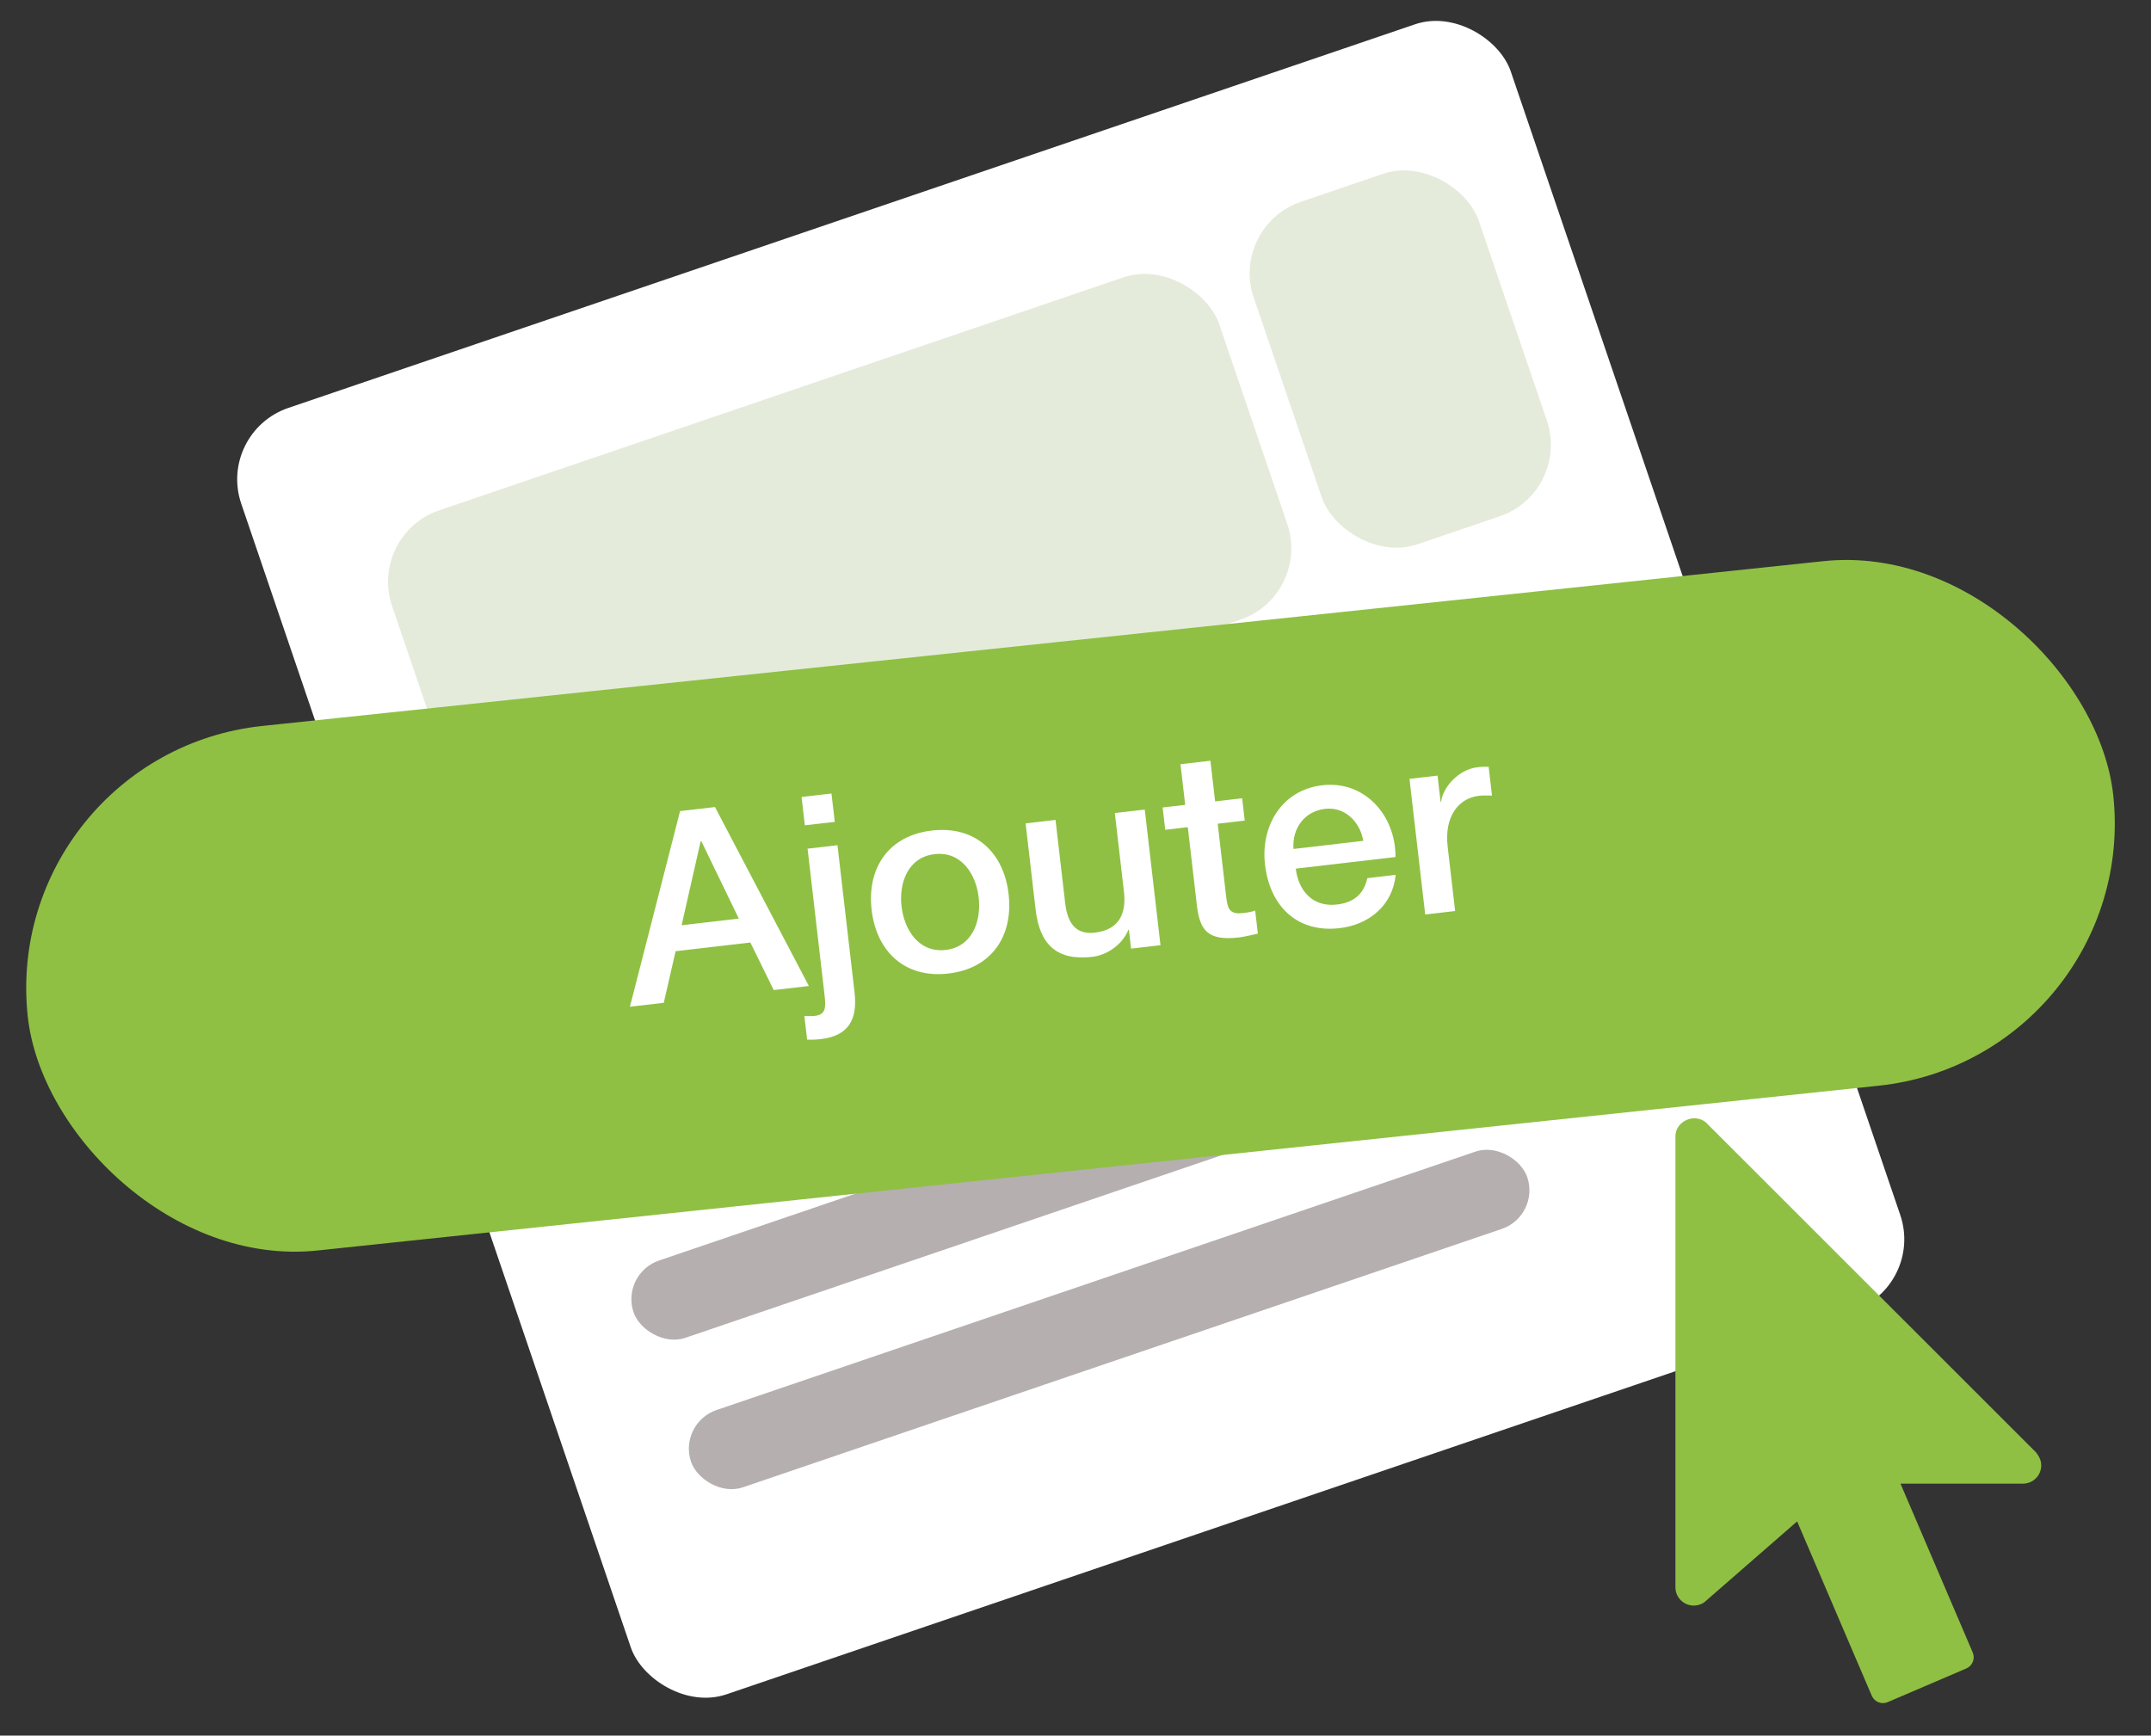 <svg width="114" height="92" viewBox="0 0 114 92" fill="none" xmlns="http://www.w3.org/2000/svg">
<rect x="0" y="0" width="114" height="92" fill="#333333" stroke="none"/>
<rect x="11.496" y="22.912" width="71.077" height="72.034" rx="4" transform="rotate(-18.806 11.496 22.912)" fill="white"/>
<rect x="19.49" y="28.34" width="46.315" height="19.177" rx="4" transform="rotate(-18.806 19.49 28.34)" fill="#E5EBDB"/>
<rect x="65.155" y="11.988" width="12.606" height="19.177" rx="4" transform="rotate(-18.806 65.155 11.988)" fill="#E5EBDB"/>
<rect x="27.139" y="51.598" width="46.816" height="4.328" rx="2.164" transform="rotate(-18.806 27.139 51.598)" fill="#B5AFAF"/>
<rect x="29.832" y="59.59" width="46.816" height="4.328" rx="2.164" transform="rotate(-18.806 29.832 59.59)" fill="#B5AFAF"/>
<rect x="32.881" y="67.514" width="46.816" height="4.328" rx="2.164" transform="rotate(-18.806 32.881 67.514)" fill="#B5AFAF"/>
<rect x="35.928" y="75.439" width="46.816" height="4.328" rx="2.164" transform="rotate(-18.806 35.928 75.439)" fill="#B5AFAF"/>
<rect y="39.949" width="111.149" height="27.958" rx="13.979" transform="rotate(-6.027 0 39.949)" fill="#8FC043"/>
<path d="M37.132 44.601L37.173 44.596L39.157 48.693L36.125 49.045L37.132 44.601ZM33.385 53.365L35.179 53.157L35.806 50.421L39.769 49.961L41.006 52.481L42.869 52.265L37.893 42.779L36.043 42.994L33.385 53.365ZM43.697 52.719C43.779 53.428 43.764 53.782 43.18 53.85C43.027 53.868 42.843 53.861 42.631 53.857L42.776 55.109C42.988 55.112 43.186 55.117 43.492 55.082C44.98 54.909 45.456 54.037 45.29 52.604L44.385 44.803L42.8 44.986L43.697 52.719ZM42.656 43.749L44.242 43.565L44.067 42.063L42.482 42.247L42.656 43.749ZM50.12 50.353C48.702 50.517 47.926 49.297 47.78 48.045C47.637 46.807 48.113 45.441 49.531 45.277C50.95 45.112 51.725 46.333 51.869 47.571C52.014 48.822 51.538 50.188 50.12 50.353ZM50.265 51.604C52.574 51.336 53.711 49.598 53.454 47.387C53.199 45.189 51.694 43.757 49.386 44.025C47.077 44.293 45.94 46.032 46.195 48.229C46.452 50.44 47.957 51.872 50.265 51.604ZM60.67 42.913L59.084 43.097L59.568 47.269C59.697 48.382 59.351 49.282 58.03 49.435C57.167 49.535 56.6 49.136 56.453 47.87L55.941 43.462L54.356 43.646L54.885 48.207C55.103 50.085 56.019 50.937 57.897 50.719C58.69 50.627 59.497 50.054 59.802 49.286L59.83 49.282L59.946 50.284L61.504 50.103L60.67 42.913ZM61.755 43.985L62.952 43.846L63.444 48.088C63.61 49.281 63.99 49.885 65.645 49.693C65.993 49.653 66.32 49.558 66.665 49.49L66.523 48.266C66.307 48.348 66.084 48.374 65.862 48.4C65.152 48.482 65.058 48.154 64.982 47.501L64.537 43.663L65.969 43.496L65.832 42.314L64.4 42.48L64.15 40.325L62.564 40.509L62.814 42.664L61.618 42.803L61.755 43.985ZM73.96 45.43C73.974 43.244 72.346 41.361 70.079 41.624C67.937 41.873 66.806 43.78 67.043 45.824C67.299 48.035 68.747 49.46 71 49.199C72.572 49.016 73.805 47.985 73.97 46.373L72.468 46.548C72.282 47.373 71.773 47.84 70.855 47.947C69.534 48.1 68.806 47.17 68.675 46.044L73.96 45.43ZM68.554 45.001C68.471 43.925 69.126 43.003 70.224 42.876C71.295 42.752 72.081 43.577 72.253 44.571L68.554 45.001ZM75.534 48.475L77.12 48.291L76.723 44.87C76.539 43.285 77.299 42.309 78.384 42.183C78.606 42.157 78.848 42.171 79.073 42.173L78.896 40.644C78.755 40.646 78.655 40.629 78.293 40.671C77.32 40.784 76.469 41.714 76.377 42.5L76.349 42.504L76.188 41.113L74.7 41.285L75.534 48.475Z" fill="white"/>
<g clip-path="url(#clip0_2265_30629)">
<path d="M107.904 76.985L90.4 59.487C89.759 58.978 88.795 59.464 88.795 60.225V84.138C88.795 84.673 89.229 85.107 89.764 85.107C90.016 85.107 90.258 85.01 90.396 84.871L95.246 80.645L99.201 89.886C99.268 90.043 99.395 90.168 99.554 90.232C99.632 90.262 99.713 90.277 99.794 90.277C99.881 90.277 99.968 90.259 100.049 90.224L104.211 88.441C104.539 88.301 104.692 87.921 104.551 87.593L100.723 78.644H107.214C107.749 78.644 108.183 78.21 108.183 77.675C108.183 77.518 108.143 77.283 107.904 76.985Z" fill="#8FC043"/>
</g>
<defs>
<clipPath id="clip0_2265_30629">
<rect width="31" height="31" fill="white" transform="translate(83 59.277)"/>
</clipPath>
</defs>
</svg>
